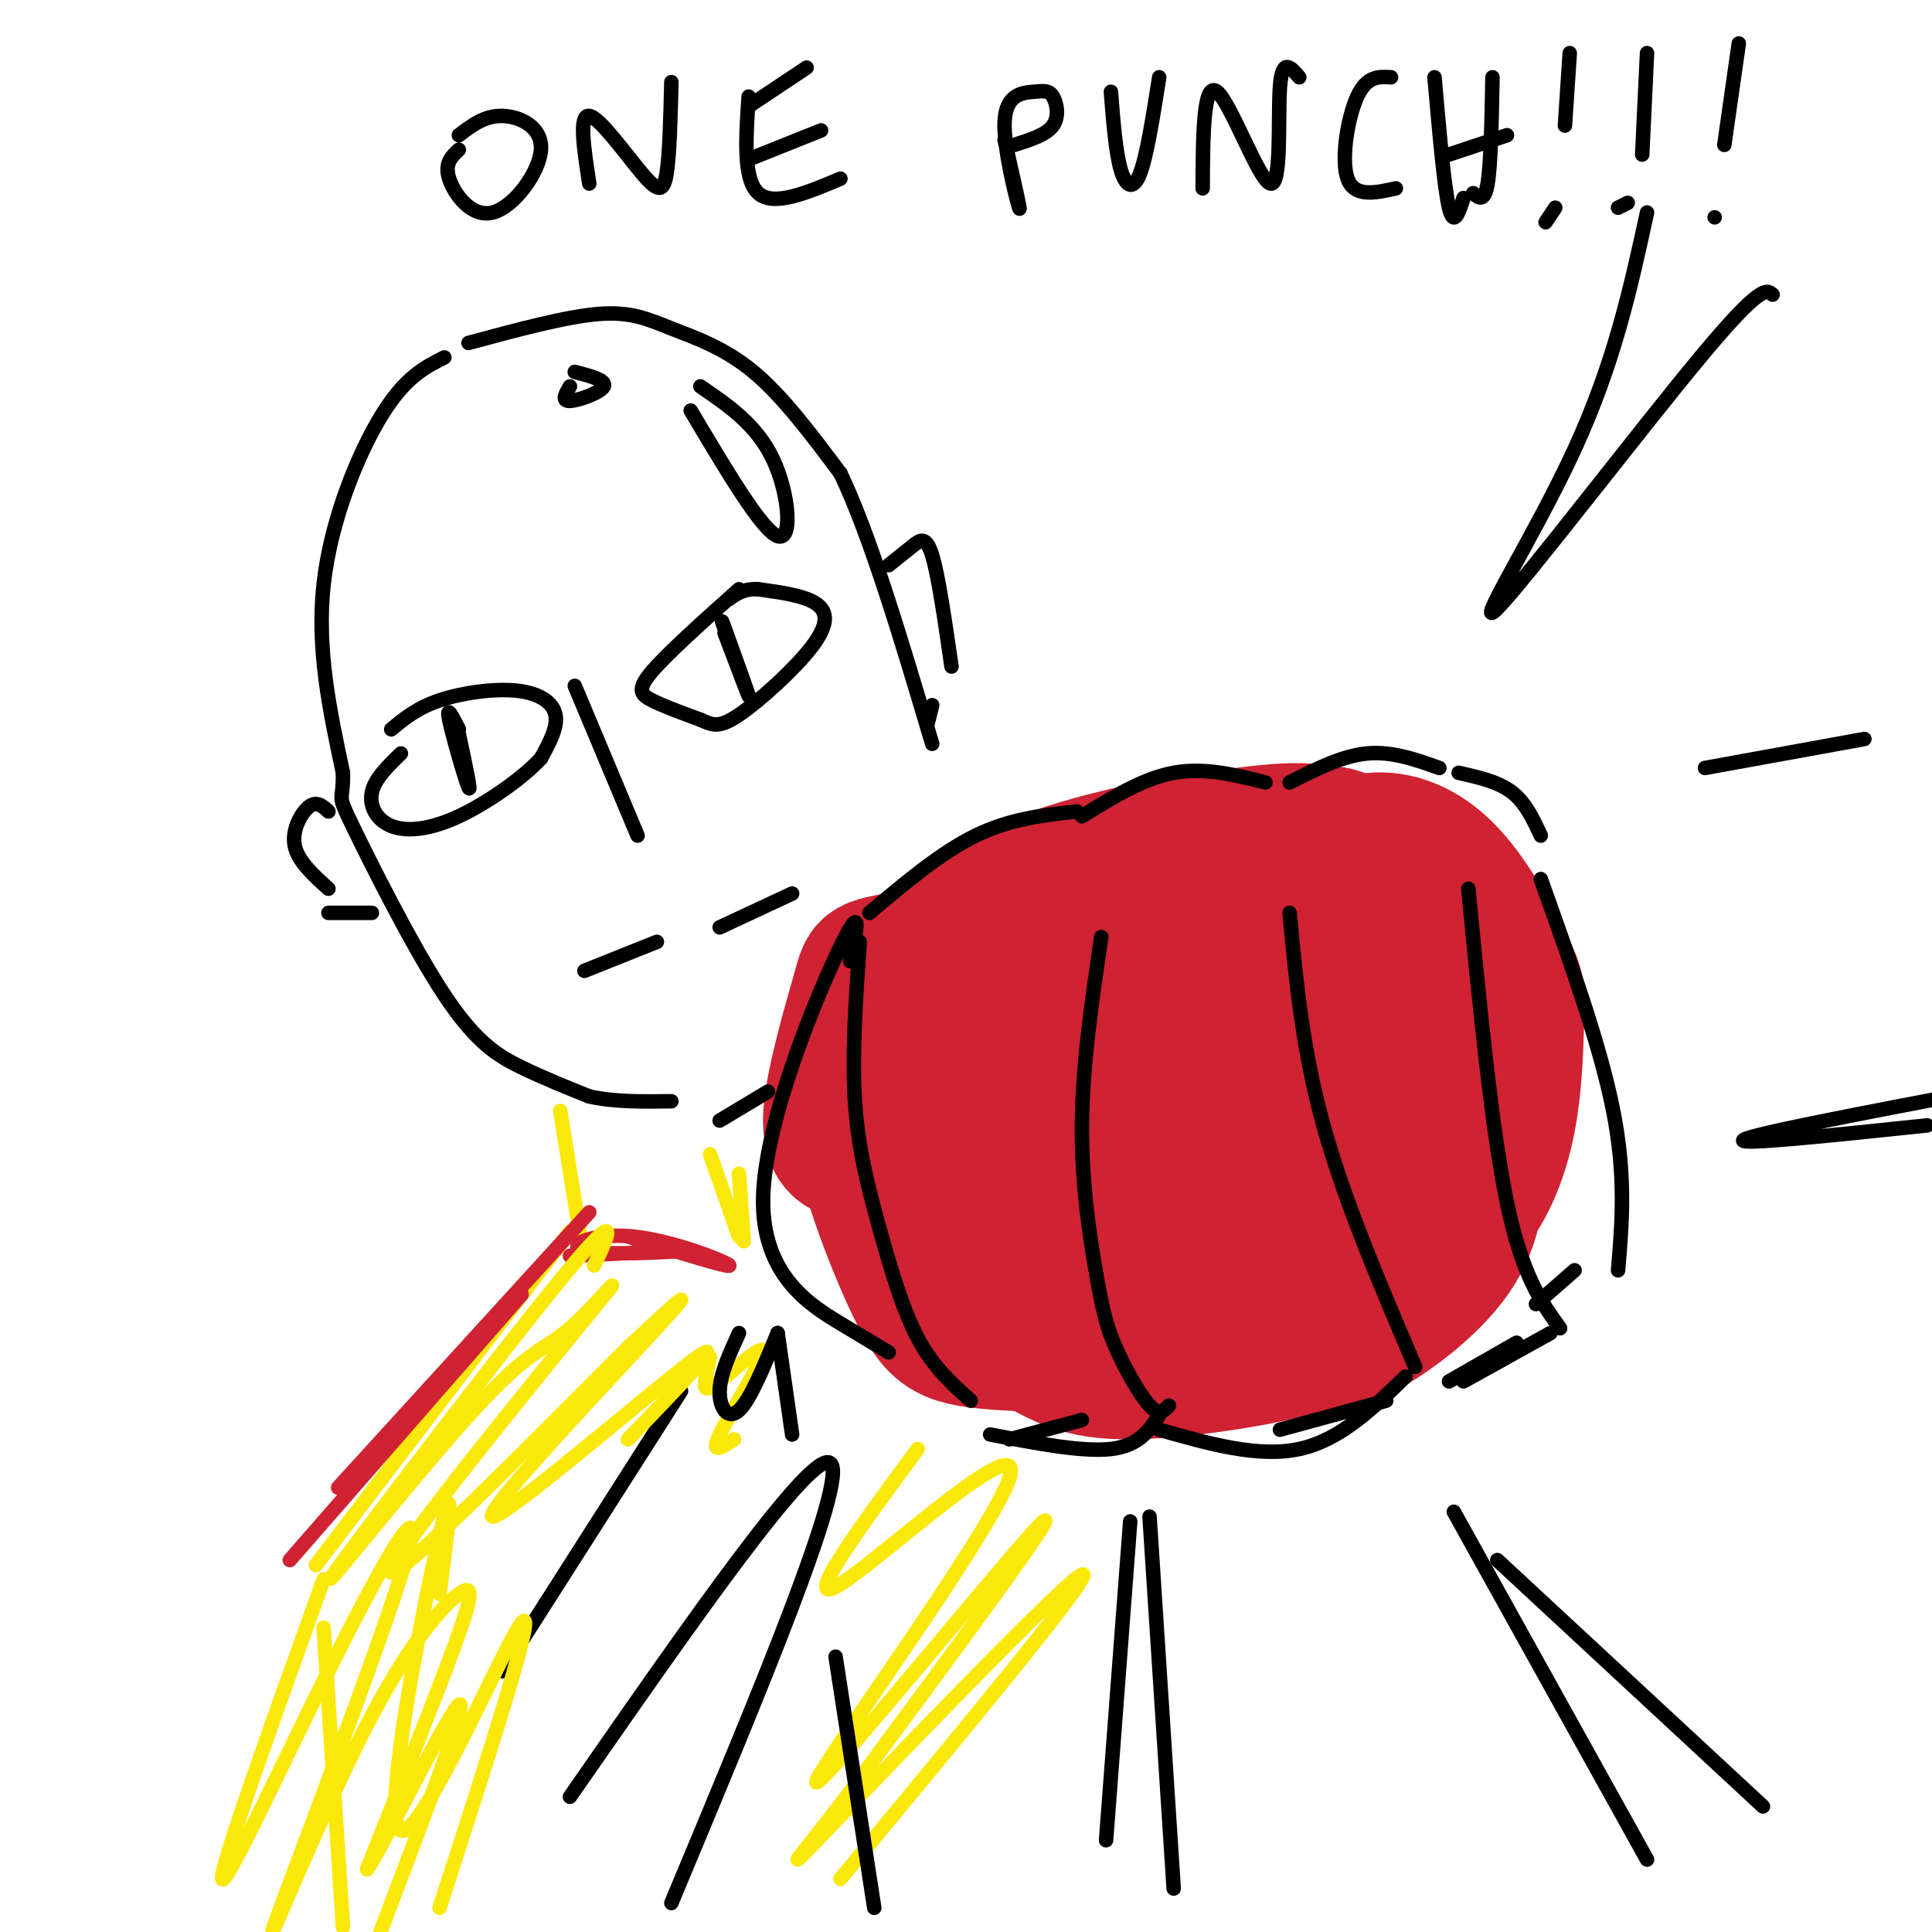 <svg viewBox='0 0 400 400' version='1.1' xmlns='http://www.w3.org/2000/svg' xmlns:xlink='http://www.w3.org/1999/xlink'><g fill='none' stroke='rgb(207,34,51)' stroke-width='28' stroke-linecap='round' stroke-linejoin='round'><path d='M209,193c-2.531,-1.107 -5.061,-2.215 -8,-2c-2.939,0.215 -6.285,1.751 -9,7c-2.715,5.249 -4.797,14.211 -4,23c0.797,8.789 4.473,17.406 8,23c3.527,5.594 6.904,8.167 11,9c4.096,0.833 8.911,-0.072 12,0c3.089,0.072 4.451,1.123 6,-7c1.549,-8.123 3.285,-25.420 2,-36c-1.285,-10.580 -5.593,-14.444 -8,-17c-2.407,-2.556 -2.915,-3.804 -6,-4c-3.085,-0.196 -8.747,0.662 -12,7c-3.253,6.338 -4.098,18.158 -3,26c1.098,7.842 4.140,11.707 7,15c2.860,3.293 5.540,6.015 8,8c2.460,1.985 4.701,3.233 8,1c3.299,-2.233 7.658,-7.947 10,-12c2.342,-4.053 2.669,-6.444 2,-12c-0.669,-5.556 -2.335,-14.278 -4,-23'/><path d='M229,199c-2.711,-6.277 -7.489,-10.471 -11,-12c-3.511,-1.529 -5.756,-0.394 -8,7c-2.244,7.394 -4.486,21.045 -3,32c1.486,10.955 6.699,19.213 11,23c4.301,3.787 7.691,3.104 11,2c3.309,-1.104 6.537,-2.630 9,-4c2.463,-1.370 4.159,-2.585 7,-8c2.841,-5.415 6.825,-15.029 8,-23c1.175,-7.971 -0.461,-14.299 -2,-19c-1.539,-4.701 -2.983,-7.776 -5,-10c-2.017,-2.224 -4.608,-3.597 -8,-4c-3.392,-0.403 -7.584,0.165 -11,3c-3.416,2.835 -6.056,7.937 -8,12c-1.944,4.063 -3.192,7.088 -2,15c1.192,7.912 4.826,20.711 8,28c3.174,7.289 5.890,9.066 9,11c3.110,1.934 6.615,4.024 10,5c3.385,0.976 6.650,0.839 10,0c3.350,-0.839 6.787,-2.380 10,-6c3.213,-3.620 6.204,-9.320 8,-17c1.796,-7.680 2.398,-17.340 3,-27'/><path d='M275,207c-0.861,-8.818 -4.513,-17.363 -8,-22c-3.487,-4.637 -6.810,-5.368 -9,-6c-2.190,-0.632 -3.249,-1.167 -6,-1c-2.751,0.167 -7.194,1.036 -11,7c-3.806,5.964 -6.974,17.023 -8,25c-1.026,7.977 0.092,12.872 2,18c1.908,5.128 4.608,10.489 7,15c2.392,4.511 4.478,8.172 10,10c5.522,1.828 14.481,1.825 19,2c4.519,0.175 4.599,0.530 7,-4c2.401,-4.530 7.123,-13.944 10,-21c2.877,-7.056 3.908,-11.753 5,-18c1.092,-6.247 2.245,-14.045 0,-21c-2.245,-6.955 -7.889,-13.067 -12,-16c-4.111,-2.933 -6.690,-2.687 -10,-2c-3.310,0.687 -7.351,1.813 -11,4c-3.649,2.187 -6.905,5.434 -9,10c-2.095,4.566 -3.028,10.452 -3,17c0.028,6.548 1.019,13.757 2,20c0.981,6.243 1.954,11.519 7,18c5.046,6.481 14.166,14.168 19,18c4.834,3.832 5.381,3.809 9,2c3.619,-1.809 10.309,-5.405 17,-9'/><path d='M302,253c4.778,-4.616 8.224,-11.656 10,-20c1.776,-8.344 1.883,-17.993 2,-23c0.117,-5.007 0.245,-5.373 -2,-10c-2.245,-4.627 -6.863,-13.516 -12,-19c-5.137,-5.484 -10.793,-7.565 -16,-7c-5.207,0.565 -9.964,3.774 -13,9c-3.036,5.226 -4.350,12.467 -3,19c1.350,6.533 5.366,12.358 10,14c4.634,1.642 9.886,-0.899 13,-3c3.114,-2.101 4.088,-3.762 4,-8c-0.088,-4.238 -1.240,-11.054 -4,-16c-2.760,-4.946 -7.128,-8.024 -10,-11c-2.872,-2.976 -4.249,-5.850 -12,-6c-7.751,-0.150 -21.875,2.425 -36,5'/><path d='M233,177c-12.634,2.891 -26.220,7.618 -35,14c-8.780,6.382 -12.753,14.419 -16,21c-3.247,6.581 -5.768,11.705 -4,22c1.768,10.295 7.825,25.760 12,34c4.175,8.240 6.470,9.255 18,10c11.530,0.745 32.297,1.220 44,0c11.703,-1.220 14.343,-4.136 17,-9c2.657,-4.864 5.331,-11.675 6,-16c0.669,-4.325 -0.665,-6.162 -2,-8'/><path d='M273,245c-0.350,-2.251 -0.224,-3.880 -4,-8c-3.776,-4.120 -11.453,-10.731 -18,-14c-6.547,-3.269 -11.965,-3.196 -17,-2c-5.035,1.196 -9.686,3.514 -13,5c-3.314,1.486 -5.290,2.139 -8,5c-2.710,2.861 -6.152,7.930 -8,13c-1.848,5.070 -2.101,10.143 -2,15c0.101,4.857 0.557,9.500 3,13c2.443,3.500 6.874,5.857 11,8c4.126,2.143 7.948,4.071 17,4c9.052,-0.071 23.333,-2.142 31,-4c7.667,-1.858 8.719,-3.505 10,-5c1.281,-1.495 2.791,-2.838 4,-7c1.209,-4.162 2.118,-11.141 1,-16c-1.118,-4.859 -4.262,-7.597 -8,-6c-3.738,1.597 -8.070,7.529 -10,12c-1.930,4.471 -1.456,7.483 -1,10c0.456,2.517 0.895,4.541 3,7c2.105,2.459 5.874,5.354 13,3c7.126,-2.354 17.607,-9.958 23,-17c5.393,-7.042 5.696,-13.521 6,-20'/><path d='M306,241c-0.274,-9.864 -3.960,-24.524 -7,-33c-3.040,-8.476 -5.433,-10.767 -6,-13c-0.567,-2.233 0.694,-4.409 -8,-7c-8.694,-2.591 -27.341,-5.597 -45,-4c-17.659,1.597 -34.329,7.799 -51,14'/><path d='M189,198c-9.952,2.298 -9.333,1.042 -11,7c-1.667,5.958 -5.619,19.131 -6,26c-0.381,6.869 2.810,7.435 6,8'/></g>
<g fill='none' stroke='rgb(0,0,0)' stroke-width='3' stroke-linecap='round' stroke-linejoin='round'><path d='M180,189c7.417,-6.250 14.833,-12.500 22,-16c7.167,-3.500 14.083,-4.250 21,-5'/><path d='M224,169c6.333,-3.917 12.667,-7.833 19,-9c6.333,-1.167 12.667,0.417 19,2'/><path d='M267,162c5.417,-2.750 10.833,-5.500 16,-6c5.167,-0.500 10.083,1.250 15,3'/><path d='M302,160c4.083,0.917 8.167,1.833 11,4c2.833,2.167 4.417,5.583 6,9'/><path d='M178,195c-0.815,11.613 -1.631,23.226 -1,33c0.631,9.774 2.708,17.708 5,26c2.292,8.292 4.798,16.940 8,23c3.202,6.060 7.101,9.530 11,13'/><path d='M209,298c0.000,0.000 15.000,-4.000 15,-4'/><path d='M228,194c-1.959,13.332 -3.917,26.663 -4,39c-0.083,12.337 1.710,23.678 3,31c1.290,7.322 2.078,10.625 4,15c1.922,4.375 4.978,9.821 7,12c2.022,2.179 3.011,1.089 4,0'/><path d='M267,189c1.333,14.167 2.667,28.333 7,44c4.333,15.667 11.667,32.833 19,50'/><path d='M265,296c0.000,0.000 22.000,-6.000 22,-6'/><path d='M304,184c2.417,24.917 4.833,49.833 8,65c3.167,15.167 7.083,20.583 11,26'/><path d='M303,286c0.000,0.000 18.000,-10.000 18,-10'/><path d='M319,182c6.167,17.250 12.333,34.500 15,48c2.667,13.500 1.833,23.250 1,33'/><path d='M326,263c0.000,0.000 -8.000,7.000 -8,7'/><path d='M176,199c1.381,-6.411 2.762,-12.821 -2,-3c-4.762,9.821 -15.667,35.875 -16,52c-0.333,16.125 9.905,22.321 16,26c6.095,3.679 8.048,4.839 10,6'/><path d='M118,372c25.250,-36.333 50.500,-72.667 54,-69c3.500,3.667 -14.750,47.333 -33,91'/><path d='M234,315c0.000,0.000 -5.000,66.000 -5,66'/><path d='M238,314c0.000,0.000 5.000,77.000 5,77'/><path d='M301,313c0.000,0.000 40.000,72.000 40,72'/><path d='M310,323c0.000,0.000 55.000,51.000 55,51'/><path d='M399,233c-19.833,2.083 -39.667,4.167 -38,3c1.667,-1.167 24.833,-5.583 48,-10'/><path d='M341,44c-3.369,15.506 -6.738,31.012 -15,49c-8.262,17.988 -21.417,38.458 -16,33c5.417,-5.458 29.405,-36.845 42,-52c12.595,-15.155 13.798,-14.077 15,-13'/><path d='M353,159c0.000,0.000 33.000,-6.000 33,-6'/><path d='M141,288c0.000,0.000 -37.000,58.000 -37,58'/><path d='M205,297c9.583,1.833 19.167,3.667 25,3c5.833,-0.667 7.917,-3.833 10,-7'/><path d='M240,296c10.250,2.917 20.500,5.833 29,4c8.500,-1.833 15.250,-8.417 22,-15'/><path d='M300,286c0.000,0.000 14.000,-8.000 14,-8'/><path d='M92,74c-4.067,2.044 -8.133,4.089 -13,12c-4.867,7.911 -10.533,21.689 -12,35c-1.467,13.311 1.267,26.156 4,39'/><path d='M71,160c0.131,6.624 -1.542,3.683 2,11c3.542,7.317 12.300,24.893 19,35c6.700,10.107 11.343,12.745 16,15c4.657,2.255 9.329,4.128 14,6'/><path d='M122,227c5.167,1.167 11.083,1.083 17,1'/><path d='M97,71c10.113,-2.732 20.226,-5.464 27,-6c6.774,-0.536 10.208,1.125 15,3c4.792,1.875 10.940,3.964 17,9c6.060,5.036 12.030,13.018 18,21'/><path d='M174,98c6.167,12.833 12.583,34.417 19,56'/><path d='M149,232c0.000,0.000 10.000,-6.000 10,-6'/><path d='M81,151c2.673,-2.214 5.345,-4.429 10,-6c4.655,-1.571 11.292,-2.500 16,-2c4.708,0.500 7.488,2.429 8,5c0.512,2.571 -1.244,5.786 -3,9'/><path d='M112,157c-3.549,3.903 -10.920,9.159 -17,12c-6.080,2.841 -10.868,3.265 -14,2c-3.132,-1.265 -4.609,-4.219 -4,-7c0.609,-2.781 3.305,-5.391 6,-8'/><path d='M153,122c-7.378,6.600 -14.756,13.200 -18,17c-3.244,3.800 -2.356,4.800 0,6c2.356,1.200 6.178,2.600 10,4'/><path d='M145,149c2.504,1.107 3.764,1.874 8,-1c4.236,-2.874 11.448,-9.389 15,-14c3.552,-4.611 3.443,-7.317 1,-9c-2.443,-1.683 -7.222,-2.341 -12,-3'/><path d='M157,122c-3.000,-0.167 -4.500,0.917 -6,2'/><path d='M150,131c2.689,7.111 5.378,14.222 5,13c-0.378,-1.222 -3.822,-10.778 -5,-14c-1.178,-3.222 -0.089,-0.111 1,3'/><path d='M95,151c-1.333,-2.644 -2.667,-5.289 -2,-2c0.667,3.289 3.333,12.511 4,14c0.667,1.489 -0.667,-4.756 -2,-11'/><path d='M121,201c0.000,0.000 15.000,-6.000 15,-6'/><path d='M149,192c0.000,0.000 15.000,-7.000 15,-7'/><path d='M119,142c0.000,0.000 13.000,31.000 13,31'/><path d='M184,117c1.756,-1.400 3.511,-2.800 5,-4c1.489,-1.200 2.711,-2.200 4,2c1.289,4.200 2.644,13.600 4,23'/><path d='M68,168c-1.200,-1.111 -2.400,-2.222 -4,-1c-1.600,1.222 -3.600,4.778 -3,8c0.600,3.222 3.800,6.111 7,9'/><path d='M118,80c-0.911,1.533 -1.822,3.067 0,3c1.822,-0.067 6.378,-1.733 7,-3c0.622,-1.267 -2.689,-2.133 -6,-3'/><path d='M143,85c7.378,12.422 14.756,24.844 18,26c3.244,1.156 2.356,-8.956 -1,-16c-3.356,-7.044 -9.178,-11.022 -15,-15'/></g>
<g fill='none' stroke='rgb(250,232,11)' stroke-width='3' stroke-linecap='round' stroke-linejoin='round'><path d='M147,239c0.000,0.000 6.000,17.000 6,17'/><path d='M153,243c0.000,0.000 1.000,14.000 1,14'/><path d='M116,230c0.000,0.000 4.000,25.000 4,25'/><path d='M118,255c0.000,0.000 -48.000,63.000 -48,63'/><path d='M70,318c-8.000,10.500 -4.000,5.250 0,0'/></g>
<g fill='none' stroke='rgb(207,34,51)' stroke-width='3' stroke-linecap='round' stroke-linejoin='round'><path d='M130,256c10.641,3.308 21.282,6.616 21,6c-0.282,-0.616 -11.488,-5.155 -20,-6c-8.512,-0.845 -14.330,2.003 -10,3c4.330,0.997 18.809,0.142 20,0c1.191,-0.142 -10.904,0.429 -23,1'/><path d='M122,251c0.000,0.000 -52.000,57.000 -52,57'/><path d='M108,268c0.000,0.000 -48.000,55.000 -48,55'/></g>
<g fill='none' stroke='rgb(250,232,11)' stroke-width='3' stroke-linecap='round' stroke-linejoin='round'><path d='M123,262c3.119,-6.576 6.239,-13.152 -7,3c-13.239,16.152 -42.835,55.031 -47,61c-4.165,5.969 17.102,-20.972 29,-34c11.898,-13.028 14.426,-12.141 20,-17c5.574,-4.859 14.193,-15.462 4,-3c-10.193,12.462 -39.198,47.989 -41,53c-1.802,5.011 23.599,-20.495 49,-46'/><path d='M130,279c11.408,-10.660 15.429,-14.311 5,-3c-10.429,11.311 -35.308,37.584 -33,38c2.308,0.416 31.802,-25.024 41,-32c9.198,-6.976 -1.901,4.512 -13,16'/><path d='M67,337c0.000,0.000 4.000,62.000 4,62'/></g>
<g fill='none' stroke='rgb(0,0,0)' stroke-width='3' stroke-linecap='round' stroke-linejoin='round'><path d='M95,31c-1.512,1.411 -3.024,2.823 -2,6c1.024,3.177 4.584,8.120 9,7c4.416,-1.120 9.689,-8.301 10,-13c0.311,-4.699 -4.340,-6.914 -8,-7c-3.660,-0.086 -6.330,1.957 -9,4'/><path d='M122,38c-1.101,-7.161 -2.202,-14.321 0,-14c2.202,0.321 7.708,8.125 11,12c3.292,3.875 4.369,3.821 5,0c0.631,-3.821 0.815,-11.411 1,-19'/><path d='M155,20c-0.583,8.583 -1.167,17.167 2,20c3.167,2.833 10.083,-0.083 17,-3'/><path d='M155,33c0.000,0.000 15.000,-6.000 15,-6'/><path d='M155,22c0.000,0.000 12.000,-8.000 12,-8'/><path d='M208,29c1.761,7.776 3.521,15.553 3,14c-0.521,-1.553 -3.325,-12.435 -3,-18c0.325,-5.565 3.778,-5.811 6,-6c2.222,-0.189 3.214,-0.320 4,1c0.786,1.320 1.368,4.091 0,6c-1.368,1.909 -4.684,2.954 -8,4'/><path d='M230,19c0.489,6.200 0.978,12.400 2,16c1.022,3.600 2.578,4.600 4,1c1.422,-3.600 2.711,-11.800 4,-20'/><path d='M249,39c0.060,-11.185 0.119,-22.369 3,-20c2.881,2.369 8.583,18.292 11,19c2.417,0.708 1.548,-13.798 2,-20c0.452,-6.202 2.226,-4.101 4,-2'/><path d='M288,16c-2.511,-0.156 -5.022,-0.311 -7,4c-1.978,4.311 -3.422,13.089 -2,17c1.422,3.911 5.711,2.956 10,2'/><path d='M297,16c1.000,11.417 2.000,22.833 3,27c1.000,4.167 2.000,1.083 3,-2'/><path d='M309,16c-0.167,9.000 -0.333,18.000 -1,22c-0.667,4.000 -1.833,3.000 -3,2'/><path d='M300,32c0.000,0.000 12.000,-4.000 12,-4'/><path d='M325,11c0.000,0.000 -1.000,15.000 -1,15'/><path d='M320,46c0.000,0.000 2.000,-3.000 2,-3'/><path d='M341,11c0.000,0.000 -1.000,21.000 -1,21'/><path d='M335,43c0.000,0.000 2.000,-1.000 2,-1'/><path d='M360,9c0.000,0.000 -3.000,21.000 -3,21'/><path d='M355,45c0.000,0.000 0.000,0.000 0,0'/><path d='M68,189c0.000,0.000 9.000,0.000 9,0'/><path d='M193,146c0.000,0.000 -1.000,4.000 -1,4'/></g>
<g fill='none' stroke='rgb(250,232,11)' stroke-width='3' stroke-linecap='round' stroke-linejoin='round'><path d='M91,330c1.750,-13.601 3.500,-27.202 0,-12c-3.500,15.202 -12.250,59.208 -8,61c4.250,1.792 21.500,-38.631 25,-43c3.500,-4.369 -6.750,27.315 -17,59'/><path d='M67,327c-10.778,29.986 -21.555,59.971 -21,62c0.555,2.029 12.444,-23.899 23,-45c10.556,-21.101 19.780,-37.373 15,-21c-4.780,16.373 -23.563,65.393 -27,75c-3.437,9.607 8.470,-20.198 18,-39c9.530,-18.802 16.681,-26.601 20,-29c3.319,-2.399 2.805,0.600 -1,11c-3.805,10.400 -10.903,28.200 -18,46'/><path d='M76,387c2.178,-2.578 16.622,-32.022 19,-34c2.378,-1.978 -7.311,23.511 -17,49'/><path d='M190,300c-12.367,16.745 -24.734,33.490 -16,28c8.734,-5.490 38.568,-33.214 35,-22c-3.568,11.214 -40.537,61.365 -40,63c0.537,1.635 38.582,-45.247 46,-53c7.418,-7.753 -15.791,23.624 -39,55'/><path d='M176,371c-10.345,13.655 -16.708,20.292 -3,6c13.708,-14.292 47.488,-49.512 51,-51c3.512,-1.488 -23.244,30.756 -50,63'/><path d='M147,281c-0.413,1.797 -0.826,3.595 -1,5c-0.174,1.405 -0.108,2.418 3,0c3.108,-2.418 9.260,-8.266 9,-6c-0.260,2.266 -6.931,12.648 -9,17c-2.069,4.352 0.466,2.676 3,1'/></g>
<g fill='none' stroke='rgb(0,0,0)' stroke-width='3' stroke-linecap='round' stroke-linejoin='round'><path d='M161,276c0.000,0.000 3.000,21.000 3,21'/><path d='M173,343c0.000,0.000 8.000,52.000 8,52'/><path d='M153,276c-1.956,4.267 -3.911,8.533 -4,12c-0.089,3.467 1.689,6.133 4,4c2.311,-2.133 5.156,-9.067 8,-16'/></g>
</svg>
